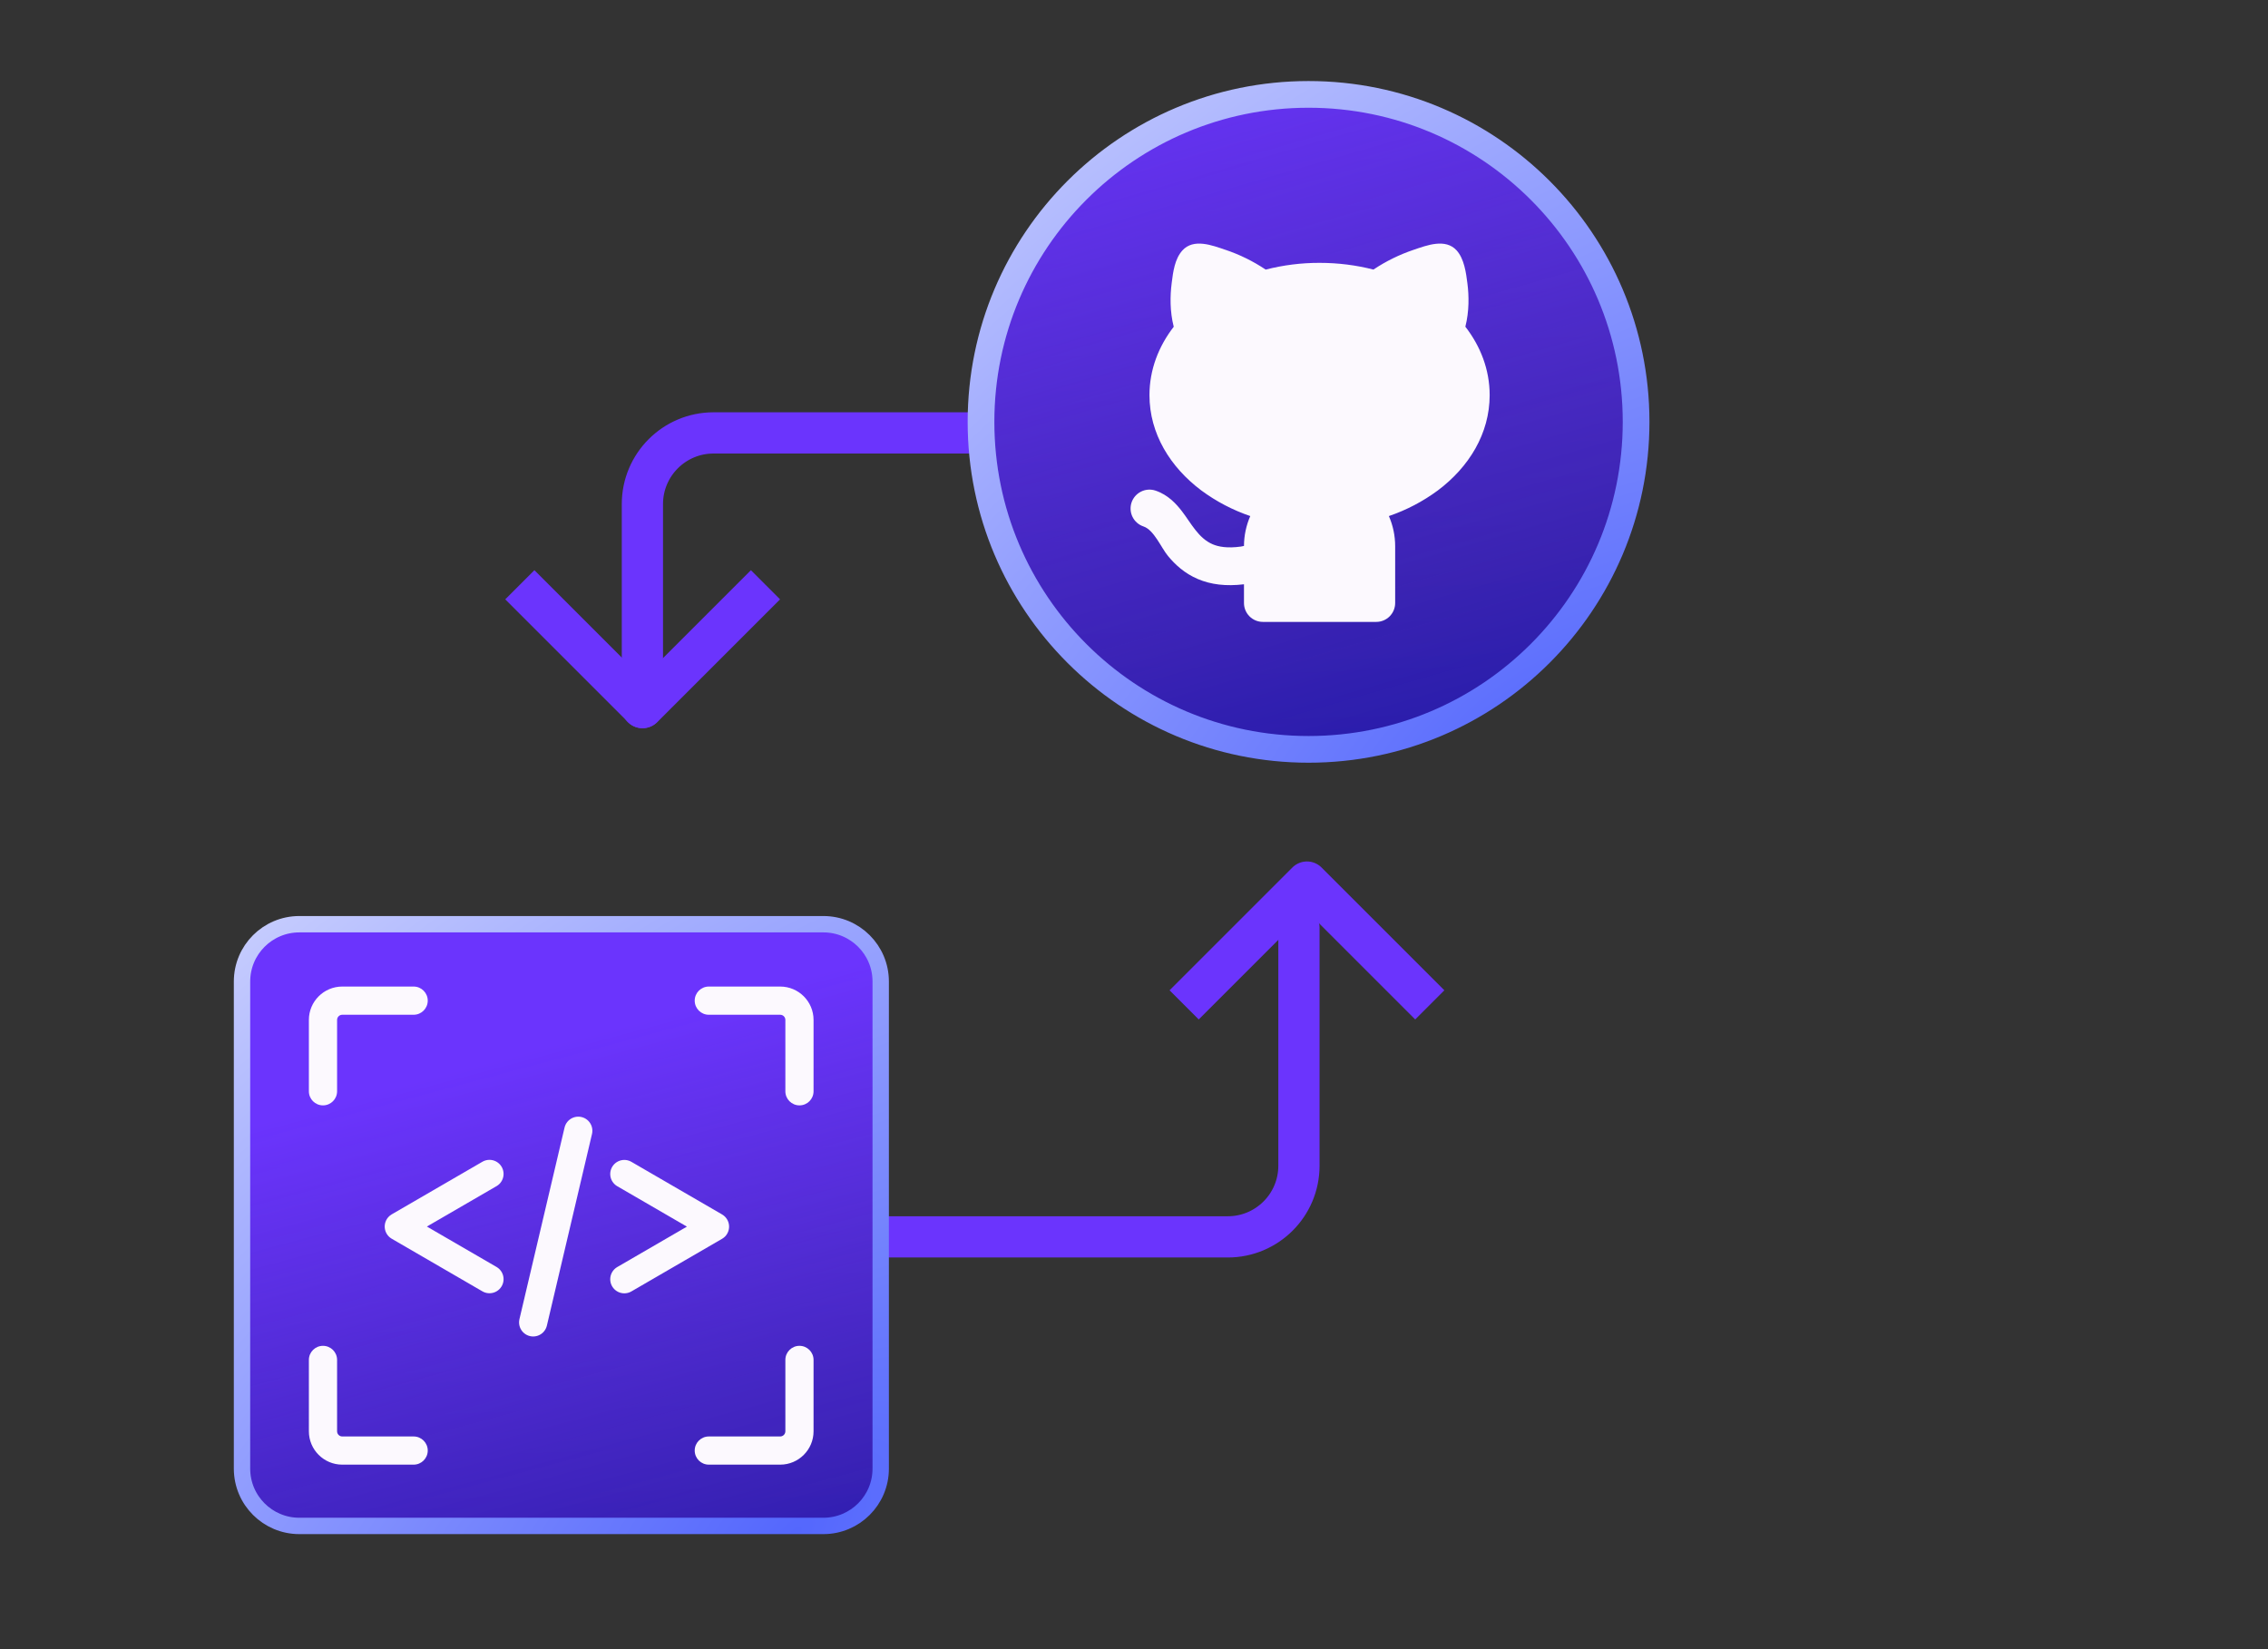 <?xml version="1.0" encoding="UTF-8"?>
<svg xmlns="http://www.w3.org/2000/svg" width="110" height="80" viewBox="0 0 110 80" fill="none">
  <rect x="0" y="0" width="110" height="80" fill="#333333" stroke="none"/>
  <g clip-path="url(#clip0_43_55471)">
    <path d="M43 60L59.548 60C61.455 60 63 58.455 63 56.548L63 45" stroke="#6B34FD" stroke-width="2" stroke-linecap="round"></path>
    <path d="M68.639 48.039L63.389 42.789L58.139 48.039" stroke="#6B34FD" stroke-width="2" stroke-linecap="square" stroke-linejoin="round"></path>
    <path d="M51.583 21L34.609 21C32.703 21 31.157 22.546 31.157 24.452L31.157 34.324" stroke="#6B34FD" stroke-width="2" stroke-linecap="round"></path>
    <path d="M25.919 29.074L31.169 34.324L36.419 29.074" stroke="#6B34FD" stroke-width="2" stroke-linecap="square" stroke-linejoin="round"></path>
    <g clip-path="url(#clip1_43_55471)">
      <path d="M14.518 44.833H39.935C41.47 44.833 42.715 46.077 42.715 47.613V71.242C42.715 72.778 41.47 74.022 39.935 74.022H14.518C12.983 74.022 11.738 72.778 11.738 71.242V47.613C11.738 46.077 12.983 44.833 14.518 44.833Z" fill="url(#paint0_radial_43_55471)"></path>
      <path d="M14.518 44.833H39.935C41.47 44.833 42.715 46.077 42.715 47.613V71.242C42.715 72.778 41.47 74.022 39.935 74.022H14.518C12.983 74.022 11.738 72.778 11.738 71.242V47.613C11.738 46.077 12.983 44.833 14.518 44.833Z" fill="url(#paint1_linear_43_55471)"></path>
      <path d="M14.518 44.833H39.935C41.47 44.833 42.715 46.077 42.715 47.613V71.242C42.715 72.778 41.47 74.022 39.935 74.022H14.518C12.983 74.022 11.738 72.778 11.738 71.242V47.613C11.738 46.077 12.983 44.833 14.518 44.833Z" fill="url(#paint2_linear_43_55471)"></path>
      <path d="M14.518 44.833H39.935C41.47 44.833 42.715 46.077 42.715 47.613V71.242C42.715 72.778 41.47 74.022 39.935 74.022H14.518C12.983 74.022 11.738 72.778 11.738 71.242V47.613C11.738 46.077 12.983 44.833 14.518 44.833Z" stroke="url(#paint3_radial_43_55471)" stroke-width="0.794"></path>
      <path fill-rule="evenodd" clip-rule="evenodd" d="M20.062 47.857C20.439 47.857 20.746 48.163 20.746 48.541C20.746 48.919 20.439 49.225 20.062 49.225H16.6C16.461 49.225 16.349 49.337 16.349 49.476V52.938C16.349 53.316 16.043 53.621 15.665 53.621C15.287 53.621 14.981 53.316 14.981 52.938V49.476C14.981 48.582 15.706 47.857 16.6 47.857H20.062ZM34.378 47.857C34 47.857 33.694 48.163 33.694 48.541C33.694 48.919 34 49.225 34.378 49.225H37.84C37.979 49.225 38.091 49.337 38.091 49.476V52.938C38.091 53.316 38.397 53.621 38.775 53.621C39.152 53.621 39.458 53.316 39.458 52.938V49.476C39.458 48.582 38.734 47.857 37.84 47.857H34.378ZM33.694 70.365C33.694 70.743 34 71.049 34.378 71.049H37.84C38.734 71.049 39.458 70.324 39.458 69.43V65.968C39.458 65.591 39.152 65.285 38.775 65.285C38.397 65.285 38.091 65.591 38.091 65.968V69.43C38.091 69.569 37.979 69.682 37.84 69.682H34.378C34 69.682 33.694 69.988 33.694 70.365ZM20.062 71.049C20.439 71.049 20.746 70.743 20.746 70.365C20.746 69.988 20.439 69.682 20.062 69.682H16.6C16.461 69.682 16.349 69.569 16.349 69.43V65.968C16.349 65.591 16.043 65.285 15.665 65.285C15.287 65.285 14.981 65.591 14.981 65.968V69.43C14.981 70.324 15.706 71.049 16.6 71.049H20.062Z" fill="#FCF9FE"></path>
      <g clip-path="url(#clip2_43_55471)">
        <path d="M23.74 62.051L19.342 59.499L23.74 56.947" stroke="#FCF9FE" stroke-width="1.367" stroke-linecap="round" stroke-linejoin="round"></path>
        <path d="M25.859 64.148L28.047 54.852" stroke="#FCF9FE" stroke-width="1.367" stroke-linecap="round"></path>
        <path d="M30.28 56.951L34.678 59.503L30.28 62.055" stroke="#FCF9FE" stroke-width="1.367" stroke-linecap="round" stroke-linejoin="round"></path>
      </g>
    </g>
    <circle cx="63.466" cy="20.465" r="15.886" fill="url(#paint4_linear_43_55471)"></circle>
    <circle cx="63.466" cy="20.465" r="15.886" fill="url(#paint5_linear_43_55471)"></circle>
    <circle cx="63.466" cy="20.465" r="15.886" stroke="url(#paint6_radial_43_55471)" stroke-width="1.295"></circle>
    <g clip-path="url(#clip3_43_55471)">
      <path d="M59.439 12.119C60.128 12.351 60.783 12.674 61.387 13.078C62.241 12.859 63.119 12.749 64 12.751C64.911 12.751 65.789 12.865 66.612 13.077C67.216 12.673 67.871 12.351 68.559 12.119C69.198 11.902 70.108 11.55 70.649 12.148C71.016 12.555 71.107 13.237 71.172 13.758C71.246 14.339 71.263 15.096 71.071 15.848C71.807 16.798 72.25 17.932 72.25 19.168C72.25 21.04 71.237 22.665 69.736 23.791C69.013 24.325 68.213 24.744 67.362 25.034C67.558 25.483 67.667 25.98 67.667 26.501V29.251C67.667 29.494 67.57 29.727 67.399 29.899C67.227 30.071 66.993 30.168 66.75 30.168H61.25C61.007 30.168 60.774 30.071 60.602 29.899C60.43 29.727 60.334 29.494 60.334 29.251V28.343C59.458 28.45 58.724 28.355 58.1 28.09C57.447 27.813 56.992 27.384 56.651 26.973C56.326 26.585 55.972 25.708 55.461 25.538C55.346 25.5 55.241 25.44 55.15 25.361C55.059 25.282 54.984 25.186 54.93 25.078C54.822 24.861 54.804 24.609 54.88 24.378C54.957 24.148 55.123 23.957 55.34 23.848C55.557 23.739 55.809 23.721 56.04 23.798C56.651 24.002 57.048 24.442 57.321 24.795C57.761 25.364 58.118 26.106 58.815 26.402C59.102 26.524 59.523 26.604 60.181 26.514L60.334 26.483C60.336 25.984 60.44 25.491 60.639 25.034C59.788 24.744 58.987 24.325 58.265 23.791C56.764 22.665 55.75 21.041 55.75 19.168C55.75 17.934 56.193 16.801 56.927 15.851C56.735 15.1 56.751 14.341 56.825 13.759L56.829 13.724C56.896 13.19 56.974 12.562 57.348 12.148C57.889 11.55 58.8 11.902 59.438 12.12L59.439 12.119Z" fill="#FCF9FE"></path>
    </g>
  </g>
  <defs>
    <radialGradient id="paint0_radial_43_55471" cx="0" cy="0" r="1" gradientUnits="userSpaceOnUse" gradientTransform="translate(43.112 42.821) rotate(133.7) scale(48.517 118.136)">
      <stop offset="0.275" stop-color="#5467FD"></stop>
      <stop offset="1" stop-color="#5467FD" stop-opacity="0"></stop>
    </radialGradient>
    <linearGradient id="paint1_linear_43_55471" x1="19.307" y1="40.845" x2="20.692" y2="79.404" gradientUnits="userSpaceOnUse">
      <stop offset="0.165" stop-color="#1C2069"></stop>
      <stop offset="0.959" stop-color="#121185"></stop>
    </linearGradient>
    <linearGradient id="paint2_linear_43_55471" x1="15.97" y1="48.988" x2="35.398" y2="121.583" gradientUnits="userSpaceOnUse">
      <stop offset="0.059" stop-color="#6B34FD"></stop>
      <stop offset="0.372" stop-color="#6B34FD" stop-opacity="0.43"></stop>
      <stop offset="0.627" stop-color="#1922FA" stop-opacity="0.13"></stop>
    </linearGradient>
    <radialGradient id="paint3_radial_43_55471" cx="0" cy="0" r="1" gradientUnits="userSpaceOnUse" gradientTransform="translate(38.29 74.419) rotate(-127.786) scale(59.202 113.787)">
      <stop stop-color="#5467FD"></stop>
      <stop offset="1" stop-color="white"></stop>
    </radialGradient>
    <linearGradient id="paint4_linear_43_55471" x1="55.224" y1="-0.028" x2="56.842" y2="42.491" gradientUnits="userSpaceOnUse">
      <stop offset="0.165" stop-color="#1C2069"></stop>
      <stop offset="0.959" stop-color="#121185"></stop>
    </linearGradient>
    <linearGradient id="paint5_linear_43_55471" x1="51.324" y1="-3.044" x2="77.385" y2="87.358" gradientUnits="userSpaceOnUse">
      <stop offset="0.059" stop-color="#6B34FD"></stop>
      <stop offset="0.372" stop-color="#6B34FD" stop-opacity="0.43"></stop>
      <stop offset="0.627" stop-color="#1922FA" stop-opacity="0.13"></stop>
    </linearGradient>
    <radialGradient id="paint6_radial_43_55471" cx="0" cy="0" r="1" gradientUnits="userSpaceOnUse" gradientTransform="translate(74.981 36.999) rotate(-126.192) scale(63.938 120.939)">
      <stop stop-color="#5467FD"></stop>
      <stop offset="1" stop-color="white"></stop>
    </radialGradient>
    <clipPath id="clip0_43_55471">
      <rect width="110" height="80" fill="white"></rect>
    </clipPath>
    <clipPath id="clip1_43_55471">
      <rect x="10.547" y="43.641" width="33.359" height="31.771" rx="1.986" fill="white"></rect>
    </clipPath>
    <clipPath id="clip2_43_55471">
      <rect width="18.047" height="16.953" fill="white" transform="translate(18.203 51.297)"></rect>
    </clipPath>
    <clipPath id="clip3_43_55471">
      <rect width="22" height="22" fill="white" transform="translate(53 10)"></rect>
    </clipPath>
  </defs>
</svg>
